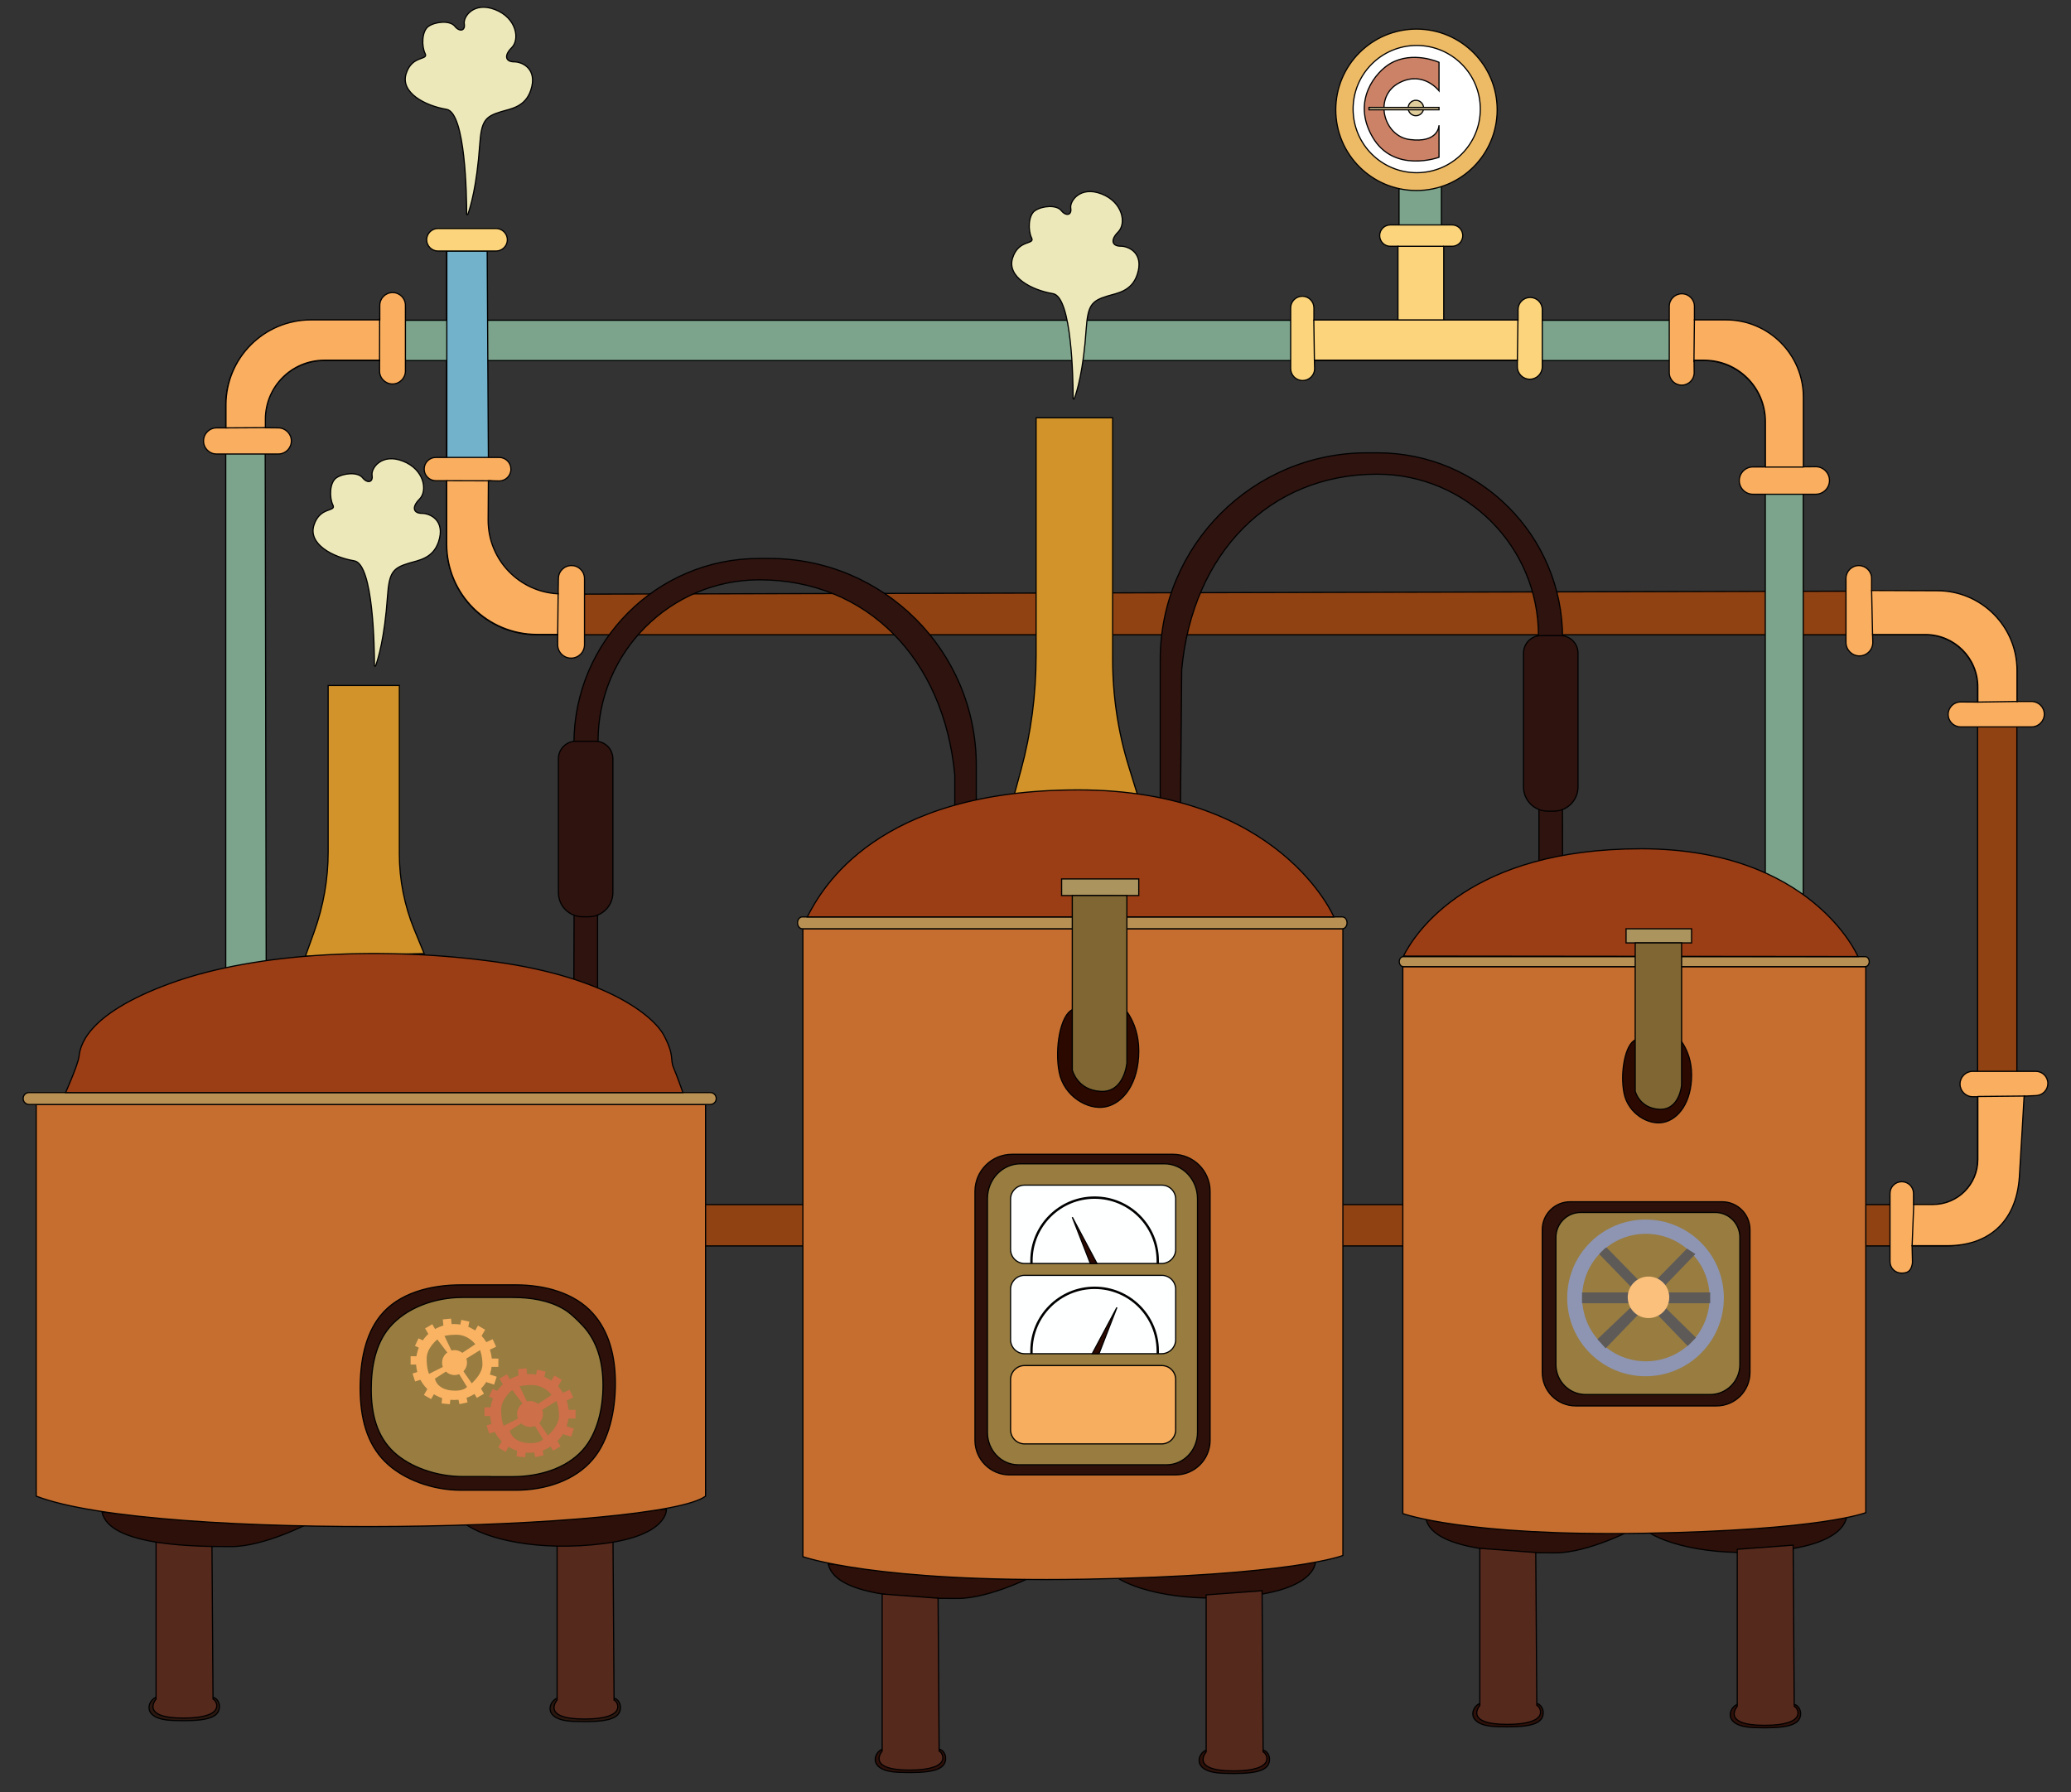 <?xml version="1.0" encoding="utf-8"?>
<!-- Generator: Adobe Illustrator 24.1.0, SVG Export Plug-In . SVG Version: 6.00 Build 0)  -->
<svg version="1.1" id="Livello_1" xmlns="http://www.w3.org/2000/svg" xmlns:xlink="http://www.w3.org/1999/xlink" x="0px" y="0px"
	 viewBox="0 0 1745 1510" style="enable-background:new 0 0 1745 1510;" xml:space="preserve">
<rect x="0" y="0" width="1745" height="1510" fill="#333333" stroke="none"/>
<style type="text/css">
	.st0{fill:#904212;stroke:#000000;stroke-miterlimit:10;}
	.st1{fill:#D1932A;stroke:#000000;stroke-miterlimit:10;}
	.st2{fill:#2F130F;stroke:#000000;stroke-miterlimit:10;}
	.st3{fill:#2A170F;stroke:#000000;stroke-miterlimit:10;}
	.st4{fill:#56291D;stroke:#000000;stroke-miterlimit:10;}
	.st5{fill:#2D1009;stroke:#000000;stroke-miterlimit:10;}
	.st6{fill:#C56E30;stroke:#000000;stroke-miterlimit:10;}
	.st7{fill:#987C40;stroke:#000000;stroke-miterlimit:10;}
	.st8{fill:#CD6F49;}
	.st9{fill:#987C40;}
	.st10{fill:#FAB363;}
	.st11{fill:#7CA38B;stroke:#000000;stroke-miterlimit:10;}
	.st12{fill:#B89054;stroke:#000000;stroke-miterlimit:10;}
	.st13{fill:#9B3E16;stroke:#000000;stroke-miterlimit:10;}
	.st14{fill:#FAAE5F;stroke:#000000;stroke-miterlimit:10;}
	.st15{fill:#FCD47C;stroke:#000000;stroke-miterlimit:10;}
	.st16{fill:#73B2CB;stroke:#000000;stroke-miterlimit:10;}
	.st17{fill:none;stroke:#000000;stroke-miterlimit:10;}
	.st18{fill:#EDBA66;stroke:#000000;stroke-miterlimit:10;}
	.st19{fill:#FFFFFF;stroke:#000000;stroke-miterlimit:10;}
	.st20{fill:#CC8267;stroke:#000000;stroke-miterlimit:10;}
	.st21{fill:#E0CD9C;stroke:#000000;stroke-miterlimit:10;}
	.st22{fill:#ECE8BA;stroke:#000000;stroke-miterlimit:10;}
	.st23{fill:#FEFFFF;stroke:#000000;stroke-miterlimit:10;}
	.st24{fill:#F7AE5E;stroke:#000000;stroke-miterlimit:10;}
	.st25{fill:none;stroke:#000000;stroke-width:2;stroke-miterlimit:10;}
	.st26{fill:#2C0900;stroke:#000000;stroke-miterlimit:10;}
	.st27{fill:#AC945E;stroke:#000000;stroke-miterlimit:10;}
	.st28{fill:#8D95B3;}
	.st29{fill:#806632;stroke:#000000;stroke-miterlimit:10;}
	.st30{fill:#5D5A58;}
	.st31{fill:#FAC07C;}
</style>
<path class="st0" d="M594.3,1014.9h1034.2c20.9,0,37.8-16.9,37.8-37.8V578.9c0-24.4-19.8-44.1-44.1-44.1H452.5
	c-42.1,0-76.2-34.1-76.2-76.2V194.8h34l0.8,244c0.1,34.2,27.9,61.9,62.2,61.8l1158.8-2.7c37.1-0.1,67.3,30,67.3,67.1v426.3
	c0,32.3-26.1,58.4-58.4,58.4H561.3L594.3,1014.9z"/>
<path class="st1" d="M257.3,805.7l7.4-20.6c7.8-21.6,11.8-44.4,11.8-67.3V577.5h60v142.1c0,21.7,4.3,43.3,12.5,63.4l8.4,20.4
	L257.3,805.7z"/>
<path class="st1" d="M852.3,678l8-29.4c8.4-30.8,12.7-63.4,12.7-96.2V352h64.5v203c0,31.1,4.6,61.8,13.5,90.5l9,29.2L852.3,678z"/>
<path class="st2" d="M483.7,771.2l-0.2,65.3h20v-82l0.4-130v0c0-75.1,60.9-136,136-136h0c90.9,0,155.6,67,164.6,164.6v59.4
	l18.1-38.6v-29.1c0-96.3-78-174.3-174.3-174.3h-8.7c-86.2,0-156.1,69.9-156,156.1L483.7,771.2z"/>
<path class="st2" d="M1316.5,682.2l0.2,65.3h-20v-82l-0.4-130v0c0-75.1-60.9-136-136-136h0c-90.9,0-155.6,67-164.6,164.6l-1.1,122.4
	l-17-3V555.8c0-96.3,78-174.3,174.3-174.3h8.7c86.2,0,156.1,69.9,156,156.1L1316.5,682.2z"/>
<path class="st3" d="M131.5,1430c-7,2.5-13,18.5,14,19.5s37-2,39-9c1.6-5.8-2-10-5-10.5C175.5,1429.3,131.5,1430,131.5,1430z"/>
<path class="st3" d="M469.4,1430.8c-7,2.5-13,18.5,14,19.5s37-2,39-9c1.6-5.8-2-10-5-10.5C513.4,1430.1,469.4,1430.8,469.4,1430.8z"
	/>
<path class="st4" d="M131.5,1299.2l0,132.3c0,0-14,16,23,16s28-15,25-16l-0.9-128.8L131.5,1299.2z"/>
<path class="st4" d="M469.4,1300l0,132.3c0,0-14,16,23,16s28-15,25-16l-0.9-135.8L469.4,1300z"/>
<path class="st5" d="M86,1274c6,29,81,29,109,29s66-20,66-20L86,1274z"/>
<path class="st5" d="M391.5,1283.5c17,13,62,24,117,17s53-29,53-29L391.5,1283.5z"/>
<path class="st6" d="M30.5,930.5v330c101,39,526,29,564,0v-330H30.5z"/>
<path class="st5" d="M413.7,1255.5h-25.5c-23.9,0-48.7-9.1-63.7-24c-15.6-15.5-21-37.2-21-62l0,0c0-22.4,4.1-44.9,17-61
	c15.2-18.9,41.6-26,68-26h46c25,0,49.9,7,65,24c13.8,15.4,19,36.2,19,59l0,0c0,22.8-5.2,47.7-19,64c-15.1,17.9-40,26-65,26H413.7z"
	/>
<path class="st7" d="M412.9,1244h-23.1c-21.7,0-44.2-7.8-57.9-20.5c-14.2-13.2-19.1-31.8-19.1-53l0,0c0-19.1,3.7-38.4,15.4-52.2
	c13.8-16.2,37.6-25.2,61.5-25.2h42c15.4,0,30.2,2.3,42.8,9.5c6,3.4,11.8,9.3,16.3,14c12.5,13.2,17.3,31,17.3,50.5l0,0
	c0,19.5-4.7,40.8-17.3,54.8c-13.8,15.3-36.4,22.2-59.1,22.2H412.9z"/>
<circle class="st8" cx="446.1" cy="1190.8" r="33.2"/>
<path class="st9" d="M440.9,1183.3l-9.3-12.2c0,0-9.3,7.3-9.3,16.6c0,9.3,2.1,13.5,2.1,13.5l16.6-8.3l3.1,3.1l-14.5,9.3
	c0,0,1.1,9,14.5,10.4c10.4,1,13.5-3.1,13.5-3.1l-8.3-13.5l3.1-3.1l9.3,13.5c3.1-3.1,9.3-9.3,9.3-16.6s-2.1-12.5-2.1-12.5l-13.5,8.3
	l-3.1-5.2l12.5-8.3c-5.2-6.2-11.4-8.3-16.6-8.3c-6.2,0-10.4,1-10.4,1l6.7,13.9L440.9,1183.3z"/>
<circle class="st10" cx="382.5" cy="1147.5" r="32"/>
<polygon class="st11" points="1178.8,158.9 1178.8,194.5 1214.5,194.5 1214.5,153.5 "/>
<path class="st11" d="M190.2,815.5V360.8v-19.3c0-39.6,32.1-71.7,71.7-71.7h1192.3c36,0,65.2,29.2,65.2,65.2v446.8h-32V355.3
	c0-28.5-23.1-51.5-51.5-51.5H273c-27.4,0-49.6,22.2-49.6,49.7l0.9,462.3L190.2,815.5z"/>
<path class="st5" d="M743.4,1473.7c-7,2.5-13,18.5,14,19.5s37-2,39-9c1.6-5.8-2-10-5-10.5C787.4,1473,743.4,1473.7,743.4,1473.7z"/>
<path class="st5" d="M1016.3,1474.5c-7,2.5-13,18.5,14,19.5c27,1,37-2,39-9c1.6-5.8-2-10-5-10.5
	C1060.3,1473.8,1016.3,1474.5,1016.3,1474.5z"/>
<path class="st5" d="M1246.9,1435.2c-7,2.5-13,18.5,14,19.5s37-2,39-9c1.6-5.8-2-10-5-10.5
	C1290.9,1434.5,1246.9,1435.2,1246.9,1435.2z"/>
<path class="st5" d="M1463.8,1436c-7,2.5-13,18.5,14,19.5s37-2,39-9c1.6-5.8-2-10-5-10.5C1507.8,1435.3,1463.8,1436,1463.8,1436z"/>
<path class="st5" d="M697.9,1317.7c6,29,81,29,109,29s66-20,66-20L697.9,1317.7z"/>
<path class="st5" d="M938.4,1327.2c17,13,62,24,117,17c55-7,53-29,53-29L938.4,1327.2z"/>
<path class="st4" d="M743.3,1343l0,132.3c0,0-14,16,23,16s28-15,25-16l-0.9-128.8L743.3,1343z"/>
<path class="st4" d="M1016.3,1343.7l0,132.3c0,0-14,16,23,16c37,0,28-15,25-16l-0.9-135.8L1016.3,1343.7z"/>
<path class="st5" d="M1201.4,1279.3c6,29,81,29,109,29s66-20,66-20L1201.4,1279.3z"/>
<path class="st5" d="M1385.9,1288.8c17,13,62,24,117,17s53-29,53-29L1385.9,1288.8z"/>
<path class="st4" d="M1246.9,1304.5l0,132.3c0,0-14,16,23,16s28-15,25-16l-0.9-128.8L1246.9,1304.5z"/>
<path class="st4" d="M1463.8,1305.3l0,132.3c0,0-14,16,23,16s28-15,25-16l-0.9-135.8L1463.8,1305.3z"/>
<path class="st12" d="M30.5,930.5h-6c-2.8,0-5-2.2-5-5l0,0c0-2.8,2.2-5,5-5h574c2.8,0,5,2.2,5,5l0,0c0,2.8-2.2,5-5,5H30.5z"/>
<path class="st13" d="M55.3,920.5c0,0,10.2-23,11.2-30s3-35,77-62s183-31,275-18s132,45,141,62s5,20,8,27s7.9,21,7.9,21H55.3z"/>
<path class="st9" d="M377.5,1140.3l-9-11.8c0,0-9,7-9,16s2,13,2,13l16-8l3,3l-14,9c0,0,1,8.7,14,10c10,1,13-3,13-3l-8-13l3-3l9,13
	c3-3,9-9,9-16s-2-12-2-12l-13,8l-3-5l12-8c-5-6-11-8-16-8c-6,0-10,1-10,1l6.4,13.4L377.5,1140.3z"/>
<rect x="373.5" y="1111.5" transform="matrix(0.995 -9.766463e-02 9.766463e-02 0.995 -107.094 42.15)" class="st10" width="7" height="7"/>
<rect x="387.5" y="1112.5" transform="matrix(0.977 0.214 -0.214 0.977 248.171 -57.856)" class="st10" width="7" height="7"/>
<rect x="350.4" y="1128.7" transform="matrix(0.422 -0.907 0.907 0.422 -821.958 975.428)" class="st10" width="7" height="7"/>
<rect x="359.5" y="1117" transform="matrix(0.866 -0.5 0.5 0.866 -511.639 331.604)" class="st10" width="7" height="7"/>
<rect x="409.6" y="1129.7" transform="matrix(-0.422 -0.907 0.907 -0.422 -440.09 1985.833)" class="st10" width="7" height="7"/>
<rect x="400.5" y="1118" transform="matrix(-0.866 -0.5 0.5 -0.866 193.121 2294.812)" class="st10" width="7" height="7"/>
<rect x="372.5" y="1176" transform="matrix(0.995 9.766463e-02 -9.766463e-02 0.995 116.992 -31.083)" class="st10" width="7" height="7"/>
<rect x="386.5" y="1175" transform="matrix(0.977 -0.214 0.214 0.977 -243.425 110.917)" class="st10" width="7" height="7"/>
<rect x="358.5" y="1170.5" transform="matrix(0.866 0.5 -0.5 0.866 635.472 -23.701)" class="st10" width="7" height="7"/>
<rect x="399.5" y="1169.5" transform="matrix(-0.866 0.5 -0.5 -0.866 1338.499 1987.262)" class="st10" width="7" height="7"/>
<rect x="348.1" y="1156.5" transform="matrix(-0.311 -0.951 0.951 -0.311 -641.805 1854.612)" class="st10" width="7" height="7"/>
<rect x="346" y="1142.6" transform="matrix(-2.210670e-03 -1 1 -2.210670e-03 -795.851 1498.172)" class="st10" width="7" height="7"/>
<rect x="409.9" y="1158.5" transform="matrix(0.311 -0.951 0.951 0.311 -819.542 1193.911)" class="st10" width="7" height="7"/>
<rect x="413" y="1144.6" transform="matrix(2.210670e-03 -1 1 2.210670e-03 -732.585 1562.06)" class="st10" width="7" height="7"/>
<rect x="436.8" y="1153.4" transform="matrix(0.995 -9.766463e-02 9.766463e-02 0.995 -110.898 48.542)" class="st8" width="7.3" height="7.3"/>
<rect x="451.3" y="1154.5" transform="matrix(0.977 0.214 -0.214 0.977 258.674 -70.573)" class="st8" width="7.3" height="7.3"/>
<rect x="412.8" y="1171.3" transform="matrix(0.422 -0.907 0.907 0.422 -824.543 1056.797)" class="st8" width="7.3" height="7.3"/>
<rect x="422.2" y="1159.2" transform="matrix(0.866 -0.5 0.5 0.866 -524.35 368.695)" class="st8" width="7.3" height="7.3"/>
<rect x="474.2" y="1172.3" transform="matrix(-0.422 -0.907 0.907 -0.422 -386.763 2105.335)" class="st8" width="7.3" height="7.3"/>
<rect x="464.8" y="1160.2" transform="matrix(-0.866 -0.5 0.5 -0.866 292.175 2405.961)" class="st8" width="7.3" height="7.3"/>
<rect x="435.7" y="1220.4" transform="matrix(0.995 9.766463e-02 -9.766463e-02 0.995 121.642 -37.058)" class="st8" width="7.3" height="7.3"/>
<rect x="450.3" y="1219.3" transform="matrix(0.977 -0.214 0.214 0.977 -251.469 125.637)" class="st8" width="7.3" height="7.3"/>
<rect x="421.1" y="1214.6" transform="matrix(0.866 0.5 -0.5 0.866 666.037 -49.175)" class="st8" width="7.3" height="7.3"/>
<rect x="463.8" y="1213.6" transform="matrix(-0.866 0.5 -0.5 -0.866 1480.765 2037.664)" class="st8" width="7.3" height="7.3"/>
<rect x="410.3" y="1200.2" transform="matrix(-0.311 -0.951 0.951 -0.311 -601.589 1971.313)" class="st8" width="7.3" height="7.3"/>
<rect x="408.2" y="1185.7" transform="matrix(-2.210670e-03 -1 1 -2.210670e-03 -776.609 1603.852)" class="st8" width="7.3" height="7.3"/>
<rect x="474.6" y="1202.2" transform="matrix(0.311 -0.951 0.951 0.311 -816.567 1285.703)" class="st8" width="7.3" height="7.3"/>
<rect x="477.7" y="1187.8" transform="matrix(2.210670e-03 -1 1 2.210670e-03 -711.152 1670.173)" class="st8" width="7.3" height="7.3"/>
<path class="st14" d="M1519.5,393.3v-58.6c0-36-29.2-65.2-65.2-65.2h-26.6v-11.4c0-5.9-4.8-10.6-10.6-10.6l0,0
	c-5.9,0-10.6,4.8-10.6,10.6V314c0,5.8,4.7,10.5,10.5,10.5l0,0c5.8,0,10.5-4.7,10.5-10.5l-0.1-10.5h8.6c28.5,0,51.5,23.1,51.5,51.5
	v38.4H1477c-6.4,0-11.5,5.2-11.5,11.5l0,0c0,6.4,5.2,11.5,11.5,11.5h52.9c6.4,0,11.6-5.2,11.6-11.6v0c0-6.3-5.1-11.5-11.4-11.6
	L1519.5,393.3z"/>
<path class="st15" d="M1107.5,303.5h171v5.5c0,5.8,4.7,10.5,10.5,10.5l0,0c5.8,0,10.5-4.7,10.5-10.5v-48.2c0-5.7-4.6-10.2-10.2-10.2
	l0,0c-5.7,0-10.2,4.6-10.2,10.2v8.8h-172v-10.2c0-5.4-4.4-9.8-9.8-9.8l0,0c-5.4,0-9.8,4.4-9.8,9.8v51.1c0,5.6,4.5,10.1,10.1,10.1h0
	c5.5,0,10-4.4,10.1-9.8L1107.5,303.5z"/>
<path class="st14" d="M319.8,303.5h-46.6c-27.4,0-49.6,22.2-49.6,49.7l0,7.2l10.9,0.1c6.1,0,11,5,11,11v0c0,6.1-4.9,11-11,11h-52
	c-6.1,0-11-4.9-11-11l0,0c0-6.1,4.9-11,11-11h7.9v-19.3c0-39.6,32.1-71.7,71.7-71.7h57.9v-12.2c0-6,4.8-10.8,10.8-10.8l0,0
	c6,0,10.8,4.8,10.8,10.8v55.3c0,6-4.9,10.9-10.9,10.9l0,0c-6.1,0-11-5-10.9-11.1L319.8,303.5z"/>
<polygon class="st16" points="376.5,386.5 376.5,211.5 410.5,211.5 411.5,386.5 "/>
<path class="st14" d="M470.3,500.3c-32.8-1.6-58.9-28.6-59-61.8l0.2-33.5l8.9,0.2c5.5,0.1,10.1-4.3,10.1-9.9l0,0
	c0-5.5-4.4-9.9-9.9-9.9h-53.4c-5.4,0-9.8,4.4-9.8,9.8l0,0c0,5.4,4.4,9.8,9.8,9.8h9.2v53.3c0,42.1,34.1,76.2,76.2,76.2h17.3v8.7
	c0,6.2,5,11.3,11.3,11.3h0c6.2,0,11.3-5,11.3-11.3v-55.7c0-6.1-4.9-11-11-11h0c-6.1,0-11,4.9-11,11L470.3,500.3z"/>
<path class="st14" d="M1611.1,1049.5h30c32.3,0,57.7-18,60.4-58c1.1-17,4-68,4-68l10.3-0.5c5.5-0.3,9.7-4.8,9.7-10.2v0
	c0-5.7-4.6-10.2-10.2-10.2h-53.1c-5.9,0-10.7,4.8-10.7,10.7l0,0c0,5.9,4.8,10.7,10.7,10.7h4.3v53c0,20.9-16.9,37.8-37.8,37.8h-16.4
	v-9.3c0-5.5-4.4-9.9-9.9-9.9l0,0c-5.5,0-9.9,4.4-9.9,9.9v57.4c0,5.4,4.3,9.7,9.7,9.7l0,0c5,0,7.7-1.6,8.9-6.9
	c0.3-1.1,0.4-2.3,0.3-3.5L1611.1,1049.5z"/>
<path class="st14" d="M1666.5,591.5v-12.8c0-24.4-19.8-44.1-44.1-44.1h-44.6l0.2,6.3c0.2,6.4-4.9,11.7-11.3,11.7l0,0
	c-6.2,0-11.3-5.1-11.3-11.3v-54c0-5.9,4.8-10.8,10.8-10.8l0,0c5.9,0,10.8,4.8,10.8,10.8v10.2l55.2,0.2c37.1-0.1,67.3,30,67.3,67.1
	V591h12.3c5.9,0,10.7,4.8,10.7,10.7l0,0c0,5.9-4.8,10.7-10.7,10.7H1652c-5.8,0-10.5-4.7-10.5-10.5v0c0-5.8,4.7-10.5,10.5-10.5
	L1666.5,591.5z"/>
<path class="st15" d="M376.5,211.5H369c-5.2,0-9.5-4.3-9.5-9.5v0c0-5.2,4.3-9.5,9.5-9.5h49c5.2,0,9.5,4.3,9.5,9.5v0
	c0,5.2-4.3,9.5-9.5,9.5H376.5z"/>
<path class="st15" d="M1177.9,269.5v-62h-6.4c-5,0-9-4-9-9v0c0-5,4-9,9-9h52c5,0,9,4,9,9v0c0,5-4,9-9,9h-7v62H1177.9z"/>
<line class="st17" x1="1177.5" y1="207.5" x2="1216.5" y2="207.5"/>
<path class="st17" d="M1107.5,303.5"/>
<line class="st17" x1="1107" y1="269.2" x2="1107.5" y2="303.5"/>
<line class="st17" x1="1279" y1="269.3" x2="1278.5" y2="304.2"/>
<line class="st17" x1="1427.7" y1="268.9" x2="1427.3" y2="305.1"/>
<line class="st17" x1="1487.5" y1="393.5" x2="1519.5" y2="393.5"/>
<line class="st17" x1="1577" y1="497.1" x2="1577.8" y2="534.9"/>
<line class="st17" x1="1666.2" y1="591.5" x2="1700.3" y2="591"/>
<line class="st17" x1="1666.2" y1="923.8" x2="1706.6" y2="923.4"/>
<line class="st17" x1="1612.5" y1="1014.5" x2="1611.1" y2="1050.1"/>
<line class="st17" x1="190.1" y1="360.5" x2="224.2" y2="360.3"/>
<line class="st17" x1="319.9" y1="268.2" x2="319.8" y2="304.4"/>
<line class="st17" x1="376.1" y1="405" x2="414.2" y2="405.1"/>
<line class="st17" x1="470.3" y1="499.5" x2="469.9" y2="535.4"/>
<circle class="st18" cx="1193.5" cy="92.5" r="68"/>
<circle class="st19" cx="1193.7" cy="91.9" r="53.6"/>
<path class="st20" d="M1212.5,52.5v24c0,0-13-17-33-7c-22.8,11.4-14,45,8,48c24.9,3.4,25-12,25-12v27c0,0-38,14-56-17
	s3.2-55.2,15-62C1190.5,42.5,1212.5,52.5,1212.5,52.5z"/>
<circle class="st21" cx="1193" cy="91" r="6.5"/>
<rect x="1153.5" y="90.5" class="st21" width="59" height="2"/>
<path class="st22" d="M316.5,561c-0.2,0.5-1,0.4-1-0.2c0-14.7-0.9-85.6-17-88.3c-18-3-39-14-34-30s19-11,16-17s-3-19,3-23s18-5,22,0
	s9,4,8-2s8-19,26-12s21,25,14,32s-5,12,2,12s20,6,14,24c-4.7,14-16.6,15.5-25,18c-13.7,4.1-16.6,8-18,28
	C324.1,537,318.7,554.9,316.5,561z"/>
<path class="st22" d="M394.2,180.6c-0.2,0.5-1,0.4-1-0.2c0-14.7-0.9-85.6-17-88.3c-18-3-39-14-34-30s19-11,16-17s-3-19,3-23
	s18-5,22,0s9,4,8-2s8-19,26-12s21,25,14,32s-5,12,2,12s20,6,14,24c-4.7,14-16.6,15.5-25,18c-13.7,4.1-16.6,8-18,28
	C401.8,156.6,396.4,174.5,394.2,180.6z"/>
<path class="st22" d="M905.2,335.9c-0.2,0.5-1,0.4-1-0.2c0-14.7-0.9-85.6-17-88.3c-18-3-39-14-34-30s19-11,16-17s-3-19,3-23
	s18-5,22,0s9,4,8-2s8-19,26-12s21,25,14,32s-5,12,2,12s20,6,14,24c-4.7,14-16.6,15.5-25,18c-13.7,4.1-16.6,8-18,28
	C912.9,311.9,907.5,329.8,905.2,335.9z"/>
<path class="st6" d="M676.5,782.5v529c0,0,61,22,237,19s218-20,218-20v-528H676.5z"/>
<path class="st12" d="M680.7,782.5H676c-2.2,0-4-2.2-4-5l0,0c0-2.8,1.8-5,4-5H1131c2.2,0,4,2.2,4,5l0,0c0,2.8-1.8,5-4,5H680.7z"/>
<path class="st13" d="M680.2,772.5c12.3-24,58.3-107,228.3-107s215.4,107,215.4,107H680.2z"/>
<path class="st5" d="M821.5,1003.8v209.7c0,16,13,29.1,29.1,29.1h139.9c16,0,29.1-13,29.1-29.1v-209.7c0-17.3-14-31.3-31.3-31.3
	H852.8C835.5,972.5,821.5,986.5,821.5,1003.8z"/>
<path class="st7" d="M832,1009.9v196.9c0,15.1,11.6,27.3,26,27.3H983c14.3,0,26-12.2,26-27.3v-196.9c0-16.2-12.5-29.4-28-29.4H860
	C844.5,980.5,832,993.6,832,1009.9z"/>
<path class="st23" d="M851.5,1010.2v42.5c0,6.5,5.3,11.8,11.8,11.8h115.5c6.5,0,11.8-5.3,11.8-11.8v-42.5c0-6.5-5.3-11.7-11.7-11.7
	H863.2C856.8,998.5,851.5,1003.8,851.5,1010.2z"/>
<path class="st23" d="M851.5,1086.2v42.5c0,6.5,5.3,11.8,11.8,11.8h115.5c6.5,0,11.8-5.3,11.8-11.8v-42.5c0-6.5-5.3-11.7-11.7-11.7
	H863.2C856.8,1074.5,851.5,1079.8,851.5,1086.2z"/>
<path class="st24" d="M851.5,1162.2v42.5c0,6.5,5.3,11.8,11.8,11.8h115.5c6.5,0,11.8-5.3,11.8-11.8v-42.5c0-6.5-5.3-11.7-11.7-11.7
	H863.2C856.8,1150.5,851.5,1155.8,851.5,1162.2z"/>
<path class="st25" d="M869.1,1064.5v-2.3c0-29.4,23.8-53.2,53.2-53.2h0c29.4,0,53.2,23.8,53.2,53.2v2.3"/>
<polygon class="st26" points="918.7,1064.5 903.5,1025.5 924.3,1064.5 "/>
<path class="st25" d="M975.5,1140.5v-2.3c0-29.4-23.8-53.2-53.2-53.2h0c-29.4,0-53.2,23.8-53.2,53.2v2.3"/>
<polygon class="st26" points="926,1140.5 941.1,1101.5 920.3,1140.5 "/>
<rect x="894.5" y="740.5" class="st27" width="65" height="14"/>
<path class="st26" d="M904,850.5c-10.5,4-15.5,33-11.5,53s24,32,39,29s28-20,28-47s-16-40-16-40L904,850.5z"/>
<path class="st6" d="M1182,814.4v460.8c0,0,52.3,19.2,203.2,16.6s186.9-17.4,186.9-17.4v-460H1182z"/>
<path class="st12" d="M1186.5,814.4h-4.1c-1.9,0-3.4-1.9-3.4-4.2l0,0c0-2.3,1.5-4.2,3.4-4.2h389.2c1.9,0,3.4,1.9,3.4,4.2l0,0
	c0,2.3-1.5,4.2-3.4,4.2H1186.5z"/>
<path class="st13" d="M1182.5,805.5c10.4-20.4,56.1-90.4,200.3-90.4s182.7,90.8,182.7,90.8L1182.5,805.5z"/>
<rect x="1370.1" y="782.5" class="st27" width="55.2" height="11.9"/>
<path class="st26" d="M1378.2,876c-8.9,3.4-13.2,28-9.8,45s20.4,27.2,33.1,24.6c12.7-2.5,23.8-17,23.8-39.9s-13.6-34-13.6-34
	L1378.2,876z"/>
<path class="st5" d="M1299.5,1036v120.3c0,15.6,12.6,28.2,28.2,28.2h118.6c15.6,0,28.2-12.6,28.2-28.2V1036
	c0-13-10.5-23.5-23.5-23.5h-128C1310,1012.5,1299.5,1023,1299.5,1036z"/>
<path class="st7" d="M1311,1042.5v107.2c0,13.9,11.2,25.2,25,25.2h105c13.8,0,25-11.3,25-25.2v-107.2c0-11.6-9.3-21-20.8-21h-113.3
	C1320.3,1021.5,1311,1030.9,1311,1042.5z"/>
<circle class="st28" cx="1386.5" cy="1093.5" r="66"/>
<circle class="st10" cx="383" cy="1148" r="10.5"/>
<circle class="st8" cx="446.6" cy="1191.3" r="10.9"/>
<path class="st29" d="M903.5,754.5v147c0,0,4,17,24,18s22-24,22-24v-141H903.5z"/>
<path class="st29" d="M1377.8,794.4v124.9c0,0,3.4,14.4,20.4,15.3c17,0.8,18.7-20.4,18.7-20.4V794.4H1377.8z"/>
<circle class="st9" cx="1386.8" cy="1093.2" r="53.7"/>
<path class="st30" d="M1353.6,1051l28.9,29.5l-7,5l-27.7-28.6c-0.4-0.5,0.2-0.9,3.2-3.9C1353,1051,1353.6,1051,1353.6,1051z"/>
<polygon class="st30" points="1372.1,1088.9 1333,1088.9 1333,1098 1374.5,1098 "/>
<polygon class="st30" points="1373.9,1101.7 1346,1128.3 1352.9,1136 1381.5,1106.3 "/>
<polygon class="st30" points="1403.2,1101.7 1429,1127 1422,1134 1395.5,1106.5 "/>
<polygon class="st30" points="1421.4,1052 1392.5,1081.5 1399.5,1086.5 1428.5,1056.5 "/>
<polygon class="st30" points="1405.7,1088.9 1441,1088.9 1441,1098 1403.5,1098 "/>
<circle class="st31" cx="1389" cy="1093" r="17.5"/>
<path class="st2" d="M470.5,639.3v112.7c0,11.3,9.1,20.4,20.4,20.4h5.1c11.3,0,20.4-9.1,20.4-20.4V639.3c0-8.2-6.6-14.8-14.8-14.8
	h-16.3C477.1,624.5,470.5,631.1,470.5,639.3z"/>
<path class="st2" d="M1329.6,550.3v112.7c0,11.3-9.1,20.4-20.4,20.4h-5.1c-11.3,0-20.4-9.1-20.4-20.4V550.3
	c0-8.2,6.6-14.8,14.8-14.8h16.3C1323,535.5,1329.6,542.1,1329.6,550.3z"/>
</svg>
